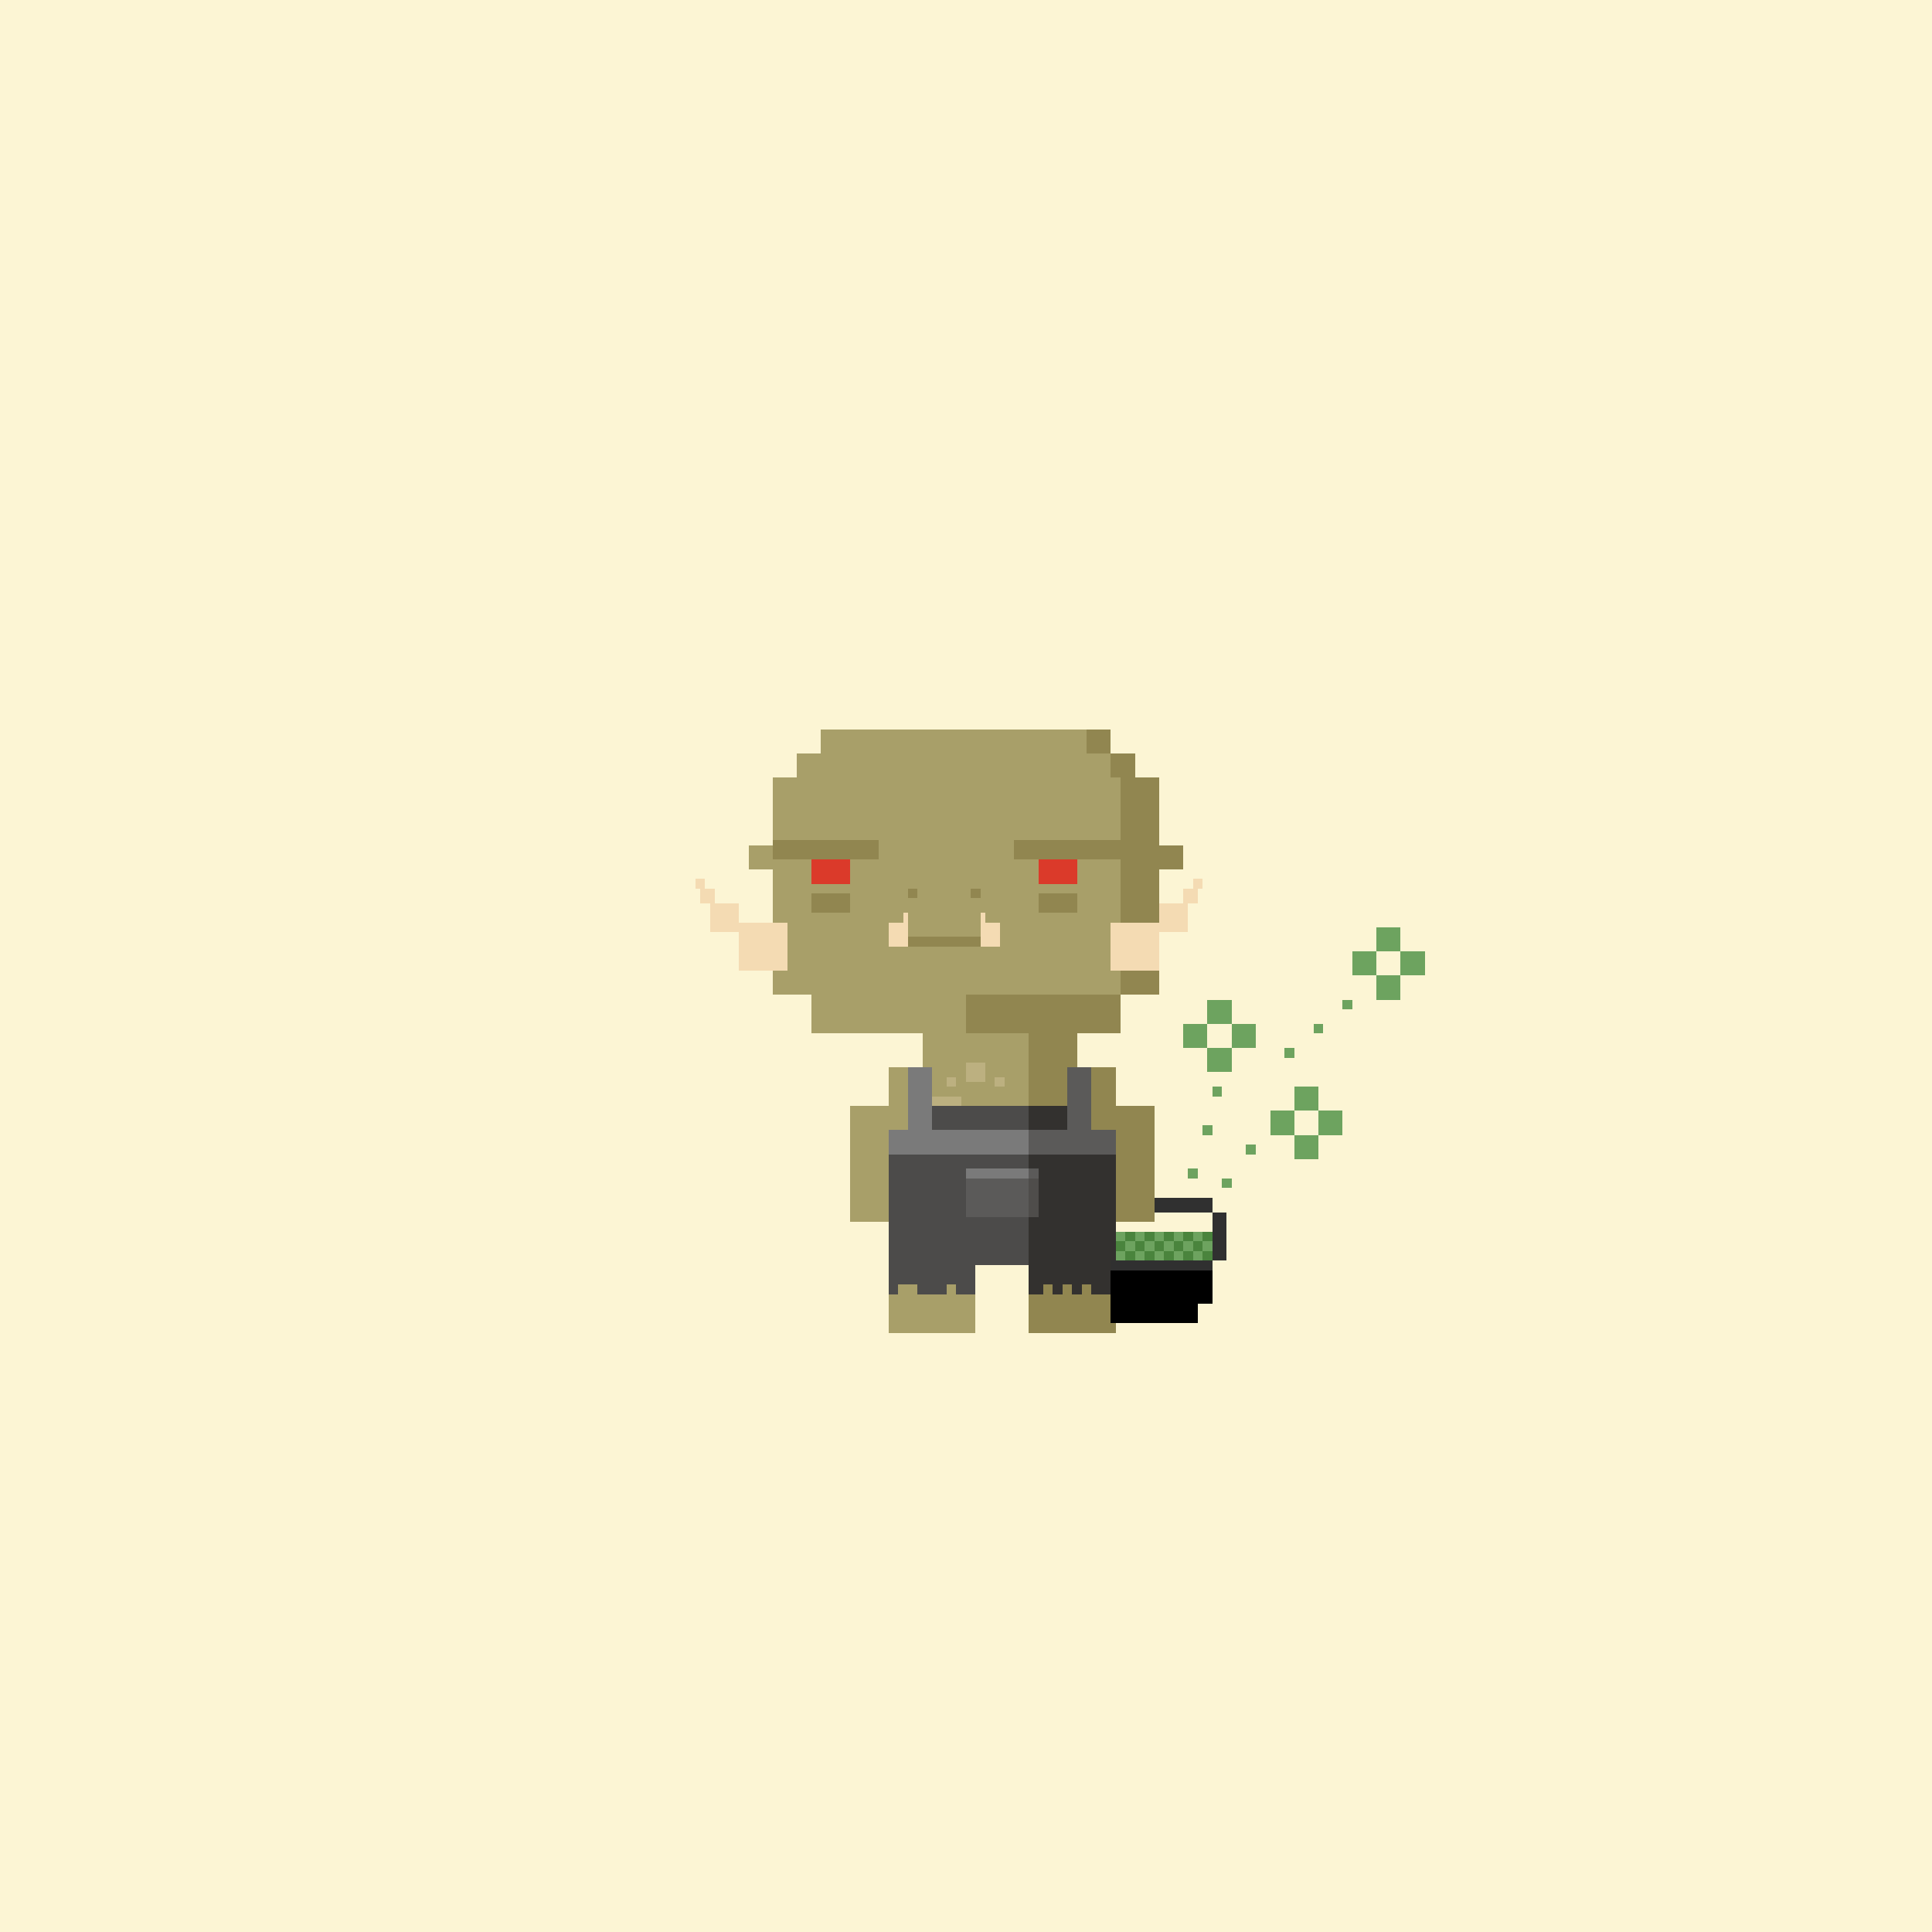 <svg xmlns="http://www.w3.org/2000/svg" viewBox="0 0 400 400">
  <defs>
    <style>.Body__cls-1{fill:#fcf5d4}.Body__cls-2{fill:#a89f69}.Body__cls-3{fill:#918650}.Body__cls-4{fill:#db3a2a}.Body__cls-5{fill:#f4dbb3}.Body__cls-6{fill:#bcb080}</style>
  </defs>
  <g id="Body__Caramel" shape-rendering="crispEdges">
    <g id="Body__Caramel-2" data-name="Caramel">
      <path class="Body__cls-1" d="M-2-2H403V402H-2z"/>
      <path class="Body__cls-2" d="M240 206 240 161 235 161 235 156 230 156 230 151 170 151 170 156 165 156 165 161 160 161 160 175 155 175 155 180 160 180 160 206 168 206 168 214 191 214 191 221 184 221 184 229 176 229 176 245 176 253 184 253 184 262 184 276 202 276 202 262 213 262 213 214 200 214 200 206 240 206z"/>
      <path id="Body__Mouth" class="Body__cls-3" d="M188 184H190V186H188z"/>
      <path id="Body__Mouth-2" data-name="Mouth" class="Body__cls-3" d="M201 184H203V186H201z"/>
      <path id="Body__Left_Eye" data-name="Left Eye" class="Body__cls-4" d="M168 175H176V183H168z"/>
      <path id="Body__Right_Eye" data-name="Right Eye" class="Body__cls-4" d="M215 175H223V183H215z"/>
      <path id="Body__Mouth-3" data-name="Mouth" class="Body__cls-3" d="M188 194H203V196H188z"/>
      <path id="Body__Left_Cheek" data-name="Left Cheek" class="Body__cls-3" d="M168 185H176V189H168z"/>
      <path id="Body__Right_Cheek" data-name="Right Cheek" class="Body__cls-3" d="M215 185H223V189H215z"/>
      <path class="Body__cls-3" d="M160 174H182V178H160zM200 214 213 214 213 262 213 276 231 276 231 262 231 253 239 253 239 245 239 229 231 229 231 221 223 221 223 214 232 214 232 206 200 206 200 214zM225 151H230V156H225zM240 175 240 161 235 161 235 156 230 156 230 161 232 161 232 174 210 174 210 178 232 178 232 206 240 206 240 180 245 180 245 175 240 175z"/>
      <path class="Body__cls-5" d="M187 189 187 191 184 191 184 196 188 196 188 191 188 189 187 189zM204 191 204 189 203 189 203 191 203 196 207 196 207 191 204 191z"/>
    </g>
    <path class="Body__cls-6" d="M192 227H199V234H192zM188 237H192V241H188zM195 237H197V239H195zM199 247H201V249H199zM196 223H198V225H196zM206 223H208V225H206zM203 231H205V233H203zM190 254H192V256H190zM194 258H196V260H194zM200 220H204V224H200z"/>
  </g>
  <defs>
    <style>.Horns__cls-1{fill:#f4dbb3}</style>
  </defs>
  <g id="Horns__Fiercehorn" shape-rendering="crispEdges">
    <path class="Horns__cls-1" d="M153 187 148 187 148 184 146 184 146 182 144 182 144 184 145 184 145 187 147 187 147 193 153 193 153 201 163 201 163 191 153 191 153 187zM247 182 247 184 245 184 245 187 240 187 240 191 230 191 230 201 240 201 240 193 246 193 246 187 248 187 248 184 249 184 249 182 247 182z"/>
  </g>
  <defs>
    <style>.Overalls__cls-1{fill:#4c4b4a}.Overalls__cls-2{fill:#33312f}.Overalls__cls-3{fill:#7a7a7a}.Overalls__cls-4{fill:#5b5a59}.Overalls__cls-5{fill:#4f4d4b}</style>
  </defs>
  <g id="Overalls__Rustic" shape-rendering="crispEdges">
    <path class="Overalls__cls-1" d="M193 229 193 234 184 234 184 268 186 268 186 266 190 266 190 268 196 268 196 266 198 266 198 268 202 268 202 262 213 262 213 234 213 229 193 229z"/>
    <path class="Overalls__cls-2" d="M225 234 225 229 213 229 213 234 213 268 216 268 216 266 218 266 218 268 220 268 220 266 222 266 222 268 224 268 224 266 226 266 226 268 231 268 231 234 225 234z"/>
    <path class="Overalls__cls-3" d="M193 234 193 221 188 221 188 234 184 234 184 239 208 239 231 239 231 234 193 234zM200 242H215V244H200z"/>
    <path class="Overalls__cls-4" d="M200 244H215V252H200zM213 242H215V244H213z"/>
    <path class="Overalls__cls-5" d="M213 244H215V252H213z"/>
    <path class="Overalls__cls-4" d="M226 234 226 221 221 221 221 234 213 234 213 239 231 239 231 234 226 234z"/>
  </g>
  <defs>
    <style>.Accessory__cls-1{fill:#6da35f}.Accessory__cls-2{fill:#10768d}.Accessory__cls-3{fill:#303030}.Accessory__cls-4{fill:#4a843d}</style>
  </defs>
  <g id="Accessory__Stew_Pot" data-name="Stew Pot" shape-rendering="crispEdges">
    <path id="Accessory__Left_Hand" data-name="Left Hand" class="Accessory__cls-1" transform="translate(33 472) rotate(-90)" d="M250 217H255V222H250z"/>
    <path id="Accessory__Left_Hand-2" data-name="Left Hand" class="Accessory__cls-1" transform="translate(33 462) rotate(-90)" d="M245 212H250V217H245z"/>
    <path id="Accessory__Left_Hand-3" data-name="Left Hand" class="Accessory__cls-1" transform="translate(43 462) rotate(-90)" d="M250 207H255V212H250z"/>
    <path id="Accessory__Left_Hand-4" data-name="Left Hand" class="Accessory__cls-1" transform="translate(43 472) rotate(-90)" d="M255 212H260V217H255z"/>
    <path id="Accessory__Left_Hand-5" data-name="Left Hand" class="Accessory__cls-1" transform="translate(33 508) rotate(-90)" d="M268 235H273V240H268z"/>
    <path id="Accessory__Left_Hand-6" data-name="Left Hand" class="Accessory__cls-1" transform="translate(33 498) rotate(-90)" d="M263 230H268V235H263z"/>
    <path id="Accessory__Left_Hand-7" data-name="Left Hand" class="Accessory__cls-1" transform="translate(43 498) rotate(-90)" d="M268 225H273V230H268z"/>
    <path id="Accessory__Left_Hand-8" data-name="Left Hand" class="Accessory__cls-1" transform="translate(43 508) rotate(-90)" d="M273 230H278V235H273z"/>
    <path id="Accessory__Left_Hand-9" data-name="Left Hand" class="Accessory__cls-1" transform="translate(83 492) rotate(-90)" d="M285 202H290V207H285z"/>
    <path id="Accessory__Left_Hand-10" data-name="Left Hand" class="Accessory__cls-1" transform="translate(83 482) rotate(-90)" d="M280 197H285V202H280z"/>
    <path id="Accessory__Left_Hand-11" data-name="Left Hand" class="Accessory__cls-1" transform="translate(93 482) rotate(-90)" d="M285 192H290V197H285z"/>
    <path id="Accessory__Left_Hand-12" data-name="Left Hand" class="Accessory__cls-1" transform="translate(93 492) rotate(-90)" d="M290 197H295V202H290z"/>
    <path class="Accessory__cls-1" transform="translate(558 416) rotate(180)" d="M278 207H280V209H278z"/>
    <path class="Accessory__cls-1" transform="translate(546 426) rotate(180)" d="M272 212H274V214H272z"/>
    <path class="Accessory__cls-1" transform="translate(534 436) rotate(180)" d="M266 217H268V219H266z"/>
    <path class="Accessory__cls-1" transform="translate(518 476) rotate(180)" d="M258 237H260V239H258z"/>
    <path class="Accessory__cls-1" transform="translate(508 490) rotate(180)" d="M253 244H255V246H253z"/>
    <path class="Accessory__cls-2" transform="translate(488 500) rotate(180)" d="M243 249H245V251H243z"/>
    <path class="Accessory__cls-1" transform="translate(504 452) rotate(180)" d="M251 225H253V227H251z"/>
    <path class="Accessory__cls-1" transform="translate(500 468) rotate(180)" d="M249 233H251V235H249z"/>
    <path class="Accessory__cls-1" transform="translate(494 486) rotate(180)" d="M246 242H248V244H246z"/>
    <path id="Accessory__Right_Arm" data-name="Right Arm" class="Accessory__cls-3" d="M251 251H254V261H251z"/>
    <path id="Accessory__Right_Arm-2" data-name="Right Arm" class="Accessory__cls-3" d="M239 248H251V251H239z"/>
    <path d="M230 261 230 270 230 274 248 274 248 270 251 270 251 261 230 261z"/>
    <path id="Accessory__Right_Arm-3" data-name="Right Arm" class="Accessory__cls-3" d="M230 261H251V263H230z"/>
    <path class="Accessory__cls-1" d="M231 255H251V261H231z"/>
    <path class="Accessory__cls-4" d="M233 259H235V261H233zM231 257H233V259H231zM235 257H237V259H235zM239 257H241V259H239zM243 257H245V259H243zM241 259H243V261H241zM247 257H249V259H247zM245 259H247V261H245zM249 259H251V261H249zM237 259H239V261H237zM233 255H235V257H233zM241 255H243V257H241zM245 255H247V257H245zM249 255H251V257H249zM237 255H239V257H237z"/>
  </g>
</svg>